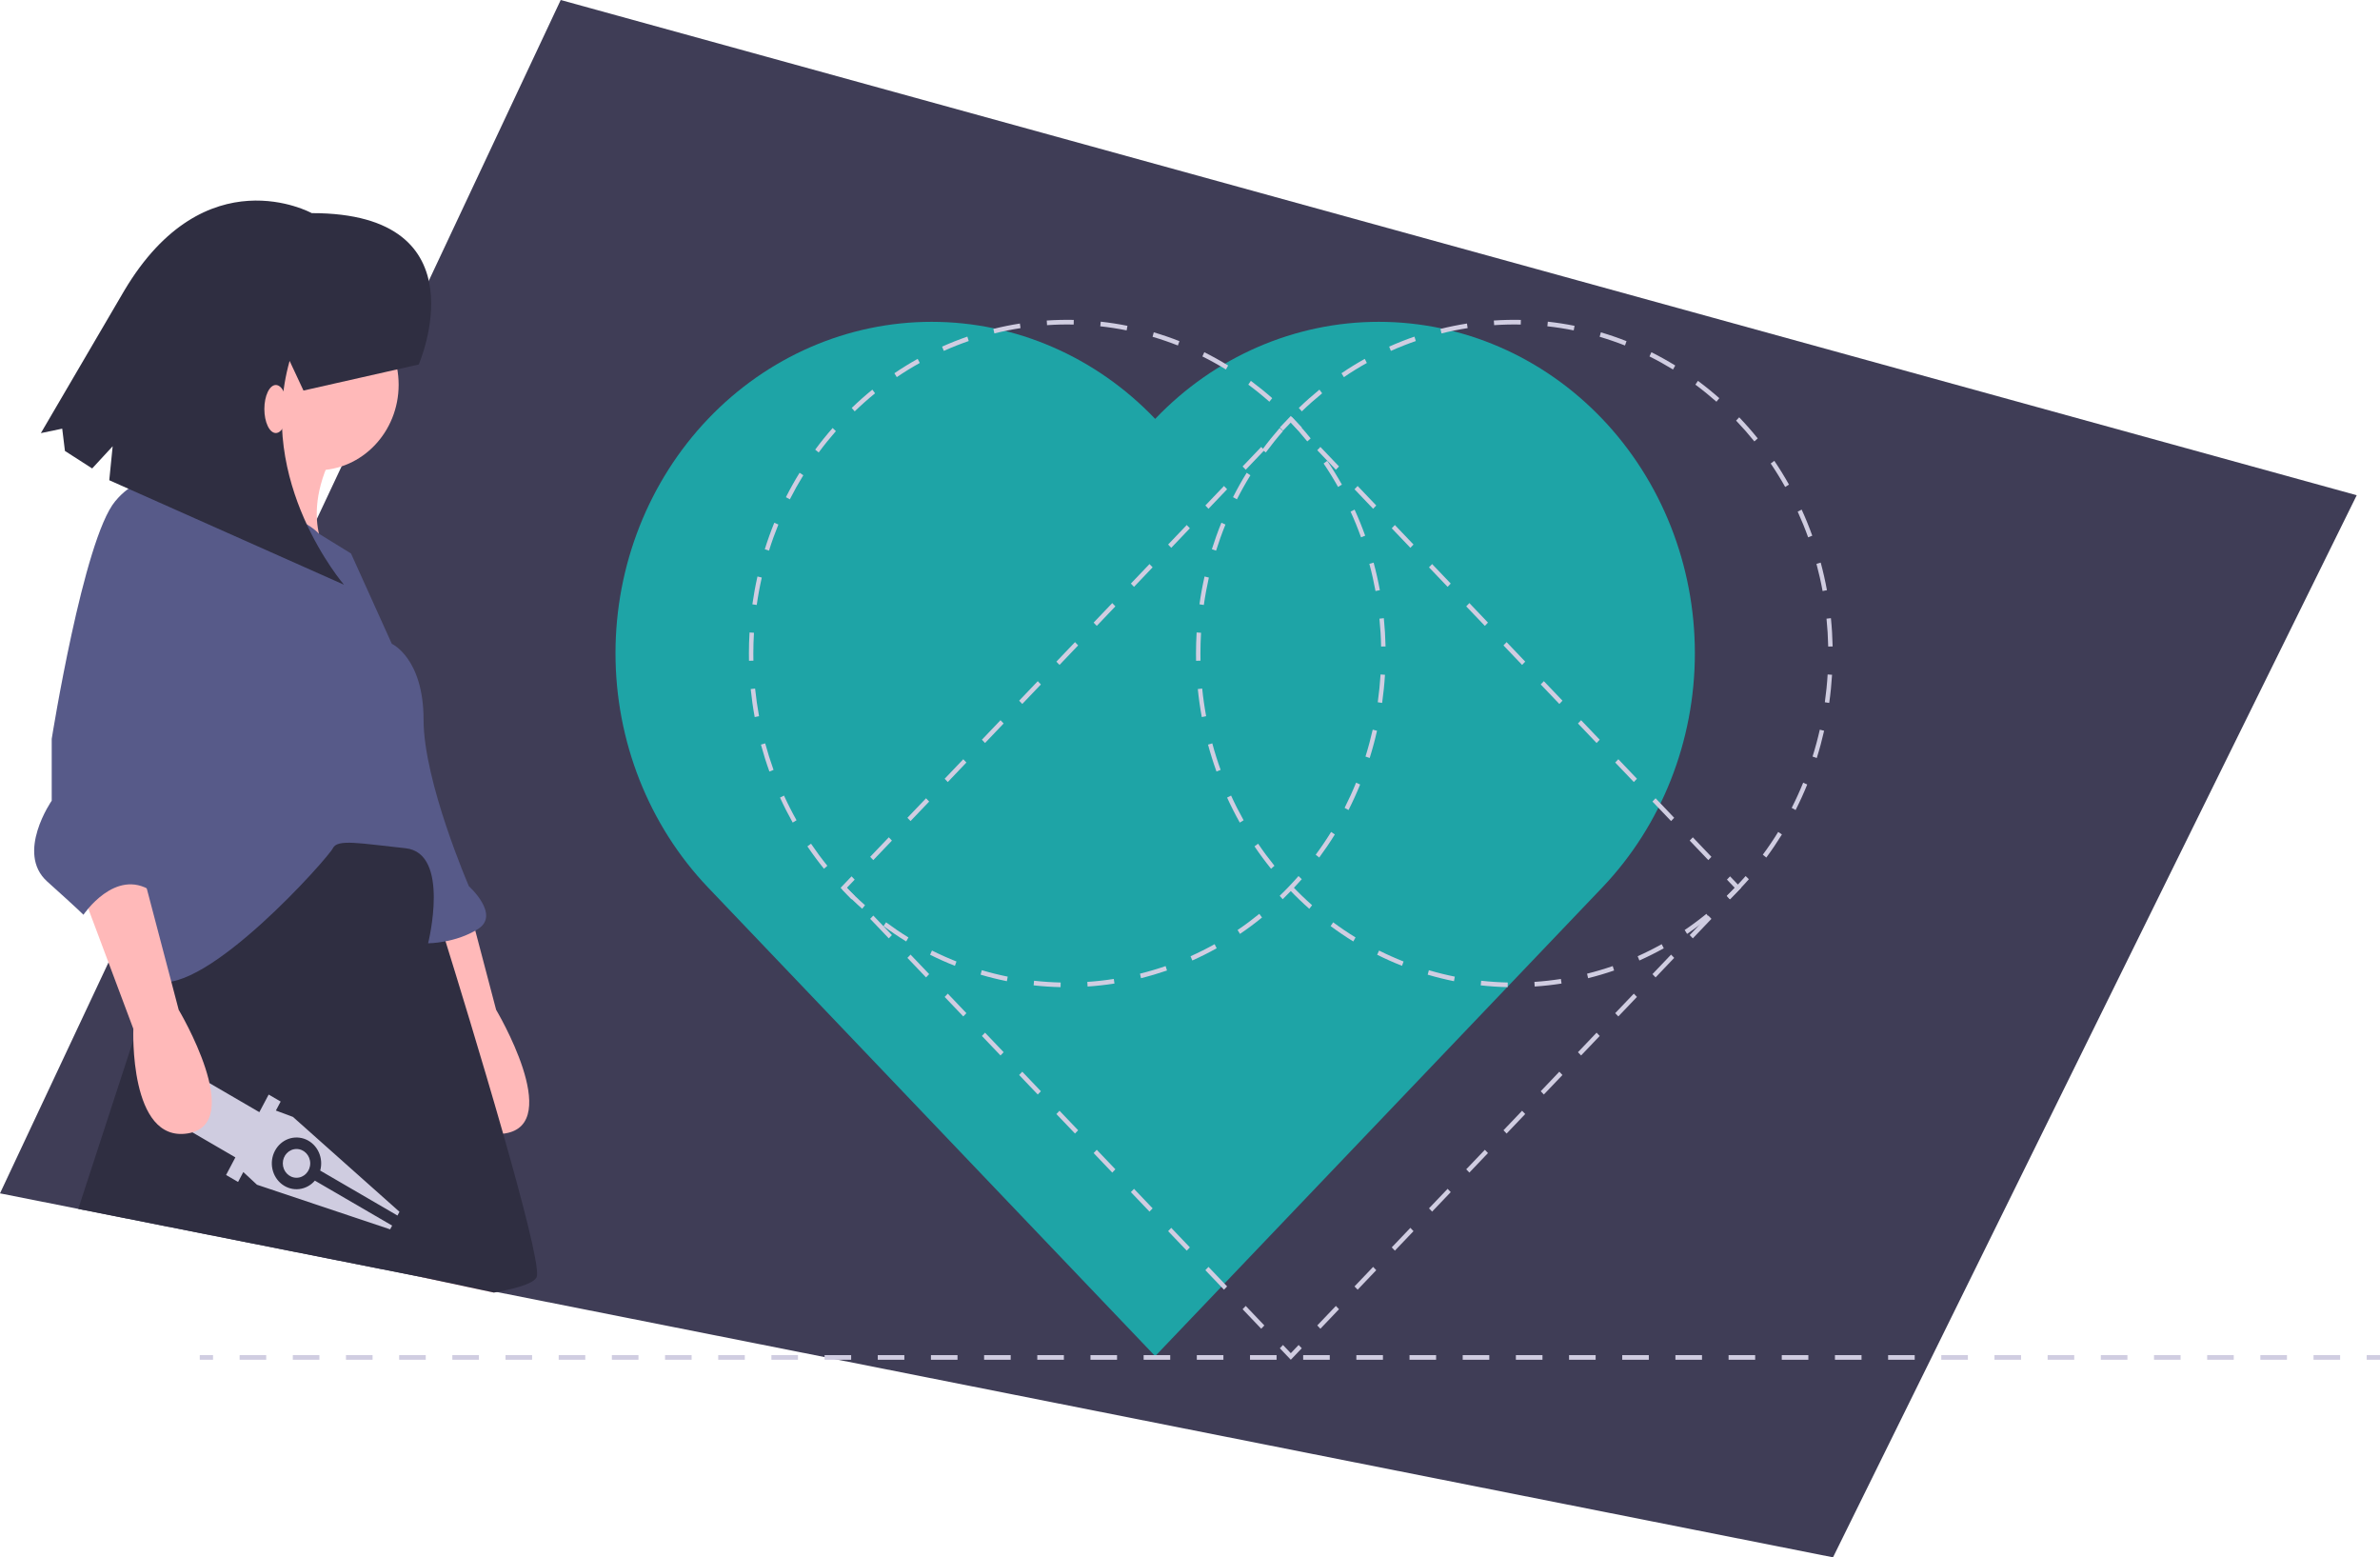 <svg width="133" height="87" viewBox="0 0 133 87" fill="none" xmlns="http://www.w3.org/2000/svg">
<path d="M131.699 27.666L102.433 87L27.771 72.179L27.623 72.151L23.391 71.31L4.374 67.535L0 66.667L6.061 53.77L7.084 51.595L8.044 49.553L8.131 49.368L9.74 45.944L16.542 31.473L16.883 30.745L17.357 29.738L17.466 29.505L17.709 28.988L19.089 26.053L21.569 20.777L22.001 19.857L23.962 15.685L31.334 0L131.699 27.666Z" fill="#3F3D56"/>
<path d="M64.554 23.401C61.241 19.929 56.747 17.979 52.062 17.979C47.376 17.979 42.882 19.929 39.569 23.401C36.256 26.872 34.395 31.581 34.395 36.491C34.395 41.4 36.256 46.109 39.569 49.581L64.554 75.761L89.538 49.581C92.851 46.109 94.713 41.4 94.713 36.491C94.713 31.581 92.851 26.872 89.538 23.401C86.225 19.929 81.731 17.979 77.046 17.979C72.361 17.979 67.867 19.929 64.554 23.401Z" fill="#1EA4A6"/>
<path d="M96.68 50.241L96.505 50.058L96.943 49.599L96.505 49.14L96.68 48.957L97.293 49.599L96.68 50.241Z" fill="#D0CDE1"/>
<path d="M73.787 74.23L73.612 74.046L74.652 72.956L74.827 73.139L73.787 74.23ZM75.868 72.049L75.693 71.866L76.733 70.775L76.908 70.959L75.868 72.049ZM77.949 69.868L77.774 69.685L78.815 68.594L78.99 68.778L77.949 69.868ZM80.03 67.687L79.855 67.504L80.896 66.414L81.071 66.597L80.03 67.687ZM82.112 65.507L81.936 65.323L82.977 64.233L83.152 64.416L82.112 65.507ZM84.193 63.326L84.018 63.142L85.058 62.052L85.233 62.235L84.193 63.326ZM86.274 61.145L86.099 60.962L87.139 59.871L87.314 60.055L86.274 61.145ZM88.355 58.964L88.18 58.781L89.221 57.69L89.396 57.874L88.355 58.964ZM90.436 56.783L90.261 56.6L91.302 55.51L91.477 55.693L90.436 56.783ZM92.518 54.603L92.343 54.419L93.383 53.329L93.558 53.512L92.518 54.603ZM94.599 52.422L94.424 52.238L95.465 51.148L95.639 51.331L94.599 52.422Z" fill="#D0CDE1"/>
<path d="M72.133 75.963L71.521 75.321L71.696 75.137L72.133 75.596L72.571 75.137L72.746 75.321L72.133 75.963Z" fill="#D0CDE1"/>
<path d="M70.48 74.23L69.439 73.139L69.615 72.956L70.655 74.046L70.48 74.23ZM68.399 72.049L67.358 70.959L67.533 70.775L68.574 71.866L68.399 72.049ZM66.318 69.868L65.277 68.778L65.452 68.594L66.493 69.685L66.318 69.868ZM64.236 67.687L63.196 66.597L63.371 66.414L64.411 67.504L64.236 67.687ZM62.155 65.507L61.115 64.416L61.29 64.233L62.33 65.323L62.155 65.507ZM60.074 63.326L59.033 62.236L59.208 62.052L60.249 63.142L60.074 63.326ZM57.993 61.145L56.952 60.055L57.127 59.871L58.168 60.962L57.993 61.145ZM55.911 58.964L54.871 57.874L55.046 57.69L56.087 58.781L55.911 58.964ZM53.83 56.783L52.79 55.693L52.965 55.51L54.005 56.6L53.83 56.783ZM51.749 54.603L50.708 53.512L50.883 53.329L51.924 54.419L51.749 54.603ZM49.668 52.422L48.627 51.331L48.802 51.148L49.843 52.238L49.668 52.422Z" fill="#D0CDE1"/>
<path d="M47.587 50.241L46.974 49.599L47.587 48.957L47.761 49.14L47.324 49.599L47.761 50.058L47.587 50.241Z" fill="#D0CDE1"/>
<path d="M48.802 48.05L48.627 47.867L49.668 46.776L49.843 46.96L48.802 48.05ZM50.883 45.869L50.708 45.686L51.749 44.596L51.924 44.779L50.883 45.869ZM52.965 43.689L52.79 43.505L53.83 42.415L54.005 42.598L52.965 43.689ZM55.046 41.508L54.871 41.324L55.911 40.234L56.086 40.417L55.046 41.508ZM57.127 39.327L56.952 39.144L57.993 38.053L58.168 38.237L57.127 39.327ZM59.208 37.146L59.033 36.963L60.074 35.872L60.249 36.056L59.208 37.146ZM61.29 34.965L61.114 34.782L62.155 33.691L62.33 33.875L61.29 34.965ZM63.371 32.785L63.196 32.601L64.236 31.511L64.411 31.694L63.371 32.785ZM65.452 30.604L65.277 30.42L66.318 29.33L66.493 29.513L65.452 30.604ZM67.533 28.423L67.358 28.239L68.399 27.149L68.574 27.332L67.533 28.423ZM69.615 26.242L69.439 26.059L70.48 24.968L70.655 25.152L69.615 26.242Z" fill="#D0CDE1"/>
<path d="M72.571 24.061L72.133 23.603L71.696 24.061L71.521 23.878L72.133 23.236L72.746 23.878L72.571 24.061Z" fill="#D0CDE1"/>
<path d="M95.465 48.05L94.424 46.959L94.599 46.776L95.639 47.867L95.465 48.05ZM93.383 45.869L92.343 44.779L92.518 44.595L93.558 45.686L93.383 45.869ZM91.302 43.688L90.261 42.598L90.436 42.414L91.477 43.505L91.302 43.688ZM89.221 41.508L88.18 40.417L88.355 40.234L89.396 41.324L89.221 41.508ZM87.14 39.327L86.099 38.236L86.274 38.053L87.315 39.143L87.14 39.327ZM85.058 37.146L84.018 36.056L84.193 35.872L85.233 36.962L85.058 37.146ZM82.977 34.965L81.936 33.875L82.112 33.691L83.152 34.782L82.977 34.965ZM80.896 32.784L79.855 31.694L80.03 31.511L81.071 32.601L80.896 32.784ZM78.815 30.603L77.774 29.513L77.949 29.33L78.99 30.42L78.815 30.603ZM76.733 28.423L75.693 27.332L75.868 27.149L76.908 28.239L76.733 28.423ZM74.652 26.242L73.612 25.151L73.787 24.968L74.827 26.058L74.652 26.242Z" fill="#D0CDE1"/>
<path d="M59.267 55.147C58.767 55.136 58.26 55.102 57.761 55.047L57.786 54.789C58.279 54.844 58.779 54.877 59.273 54.888L59.267 55.147ZM60.777 55.113L60.761 54.854C61.255 54.821 61.753 54.766 62.242 54.689L62.279 54.946C61.783 55.023 61.277 55.08 60.777 55.113ZM56.267 54.815C55.774 54.715 55.28 54.593 54.798 54.45L54.865 54.2C55.34 54.341 55.828 54.462 56.314 54.56L56.267 54.815ZM63.762 54.647L63.705 54.394C64.186 54.275 64.669 54.132 65.138 53.97L65.215 54.217C64.739 54.38 64.25 54.525 63.762 54.647ZM53.363 53.956C52.894 53.772 52.427 53.563 51.974 53.337L52.081 53.102C52.527 53.326 52.988 53.531 53.45 53.714L53.363 53.956ZM66.629 53.658L66.531 53.42C66.987 53.216 67.439 52.99 67.875 52.746L67.991 52.975C67.549 53.222 67.09 53.452 66.629 53.658ZM50.641 52.594C50.209 52.329 49.783 52.04 49.373 51.736L49.516 51.525C49.92 51.824 50.341 52.109 50.766 52.371L50.641 52.594ZM69.293 52.173L69.159 51.955C69.574 51.674 69.982 51.37 70.374 51.052L70.525 51.257C70.129 51.58 69.714 51.888 69.293 52.173ZM48.18 50.768C47.798 50.43 47.424 50.07 47.068 49.698L47.243 49.514C47.594 49.882 47.963 50.237 48.34 50.57L48.18 50.768ZM71.679 50.235L71.512 50.044C71.691 49.871 71.871 49.691 72.046 49.507C72.221 49.324 72.395 49.133 72.564 48.941L72.747 49.116C72.575 49.312 72.398 49.505 72.221 49.691C72.043 49.877 71.861 50.06 71.679 50.235V50.235ZM46.045 48.534C45.721 48.132 45.409 47.711 45.119 47.283L45.321 47.133C45.607 47.555 45.914 47.97 46.234 48.367L46.045 48.534ZM73.721 47.907L73.525 47.748C73.829 47.338 74.118 46.91 74.386 46.476L74.594 46.617C74.322 47.057 74.028 47.491 73.721 47.907ZM44.298 45.954C44.044 45.501 43.805 45.031 43.589 44.557L43.812 44.445C44.025 44.912 44.261 45.376 44.512 45.823L44.298 45.954ZM75.358 45.253L75.14 45.132C75.371 44.674 75.587 44.201 75.781 43.724L76.009 43.826C75.812 44.309 75.593 44.79 75.358 45.253ZM42.996 43.102C42.818 42.61 42.66 42.104 42.523 41.598L42.761 41.528C42.896 42.026 43.053 42.525 43.227 43.01L42.996 43.102ZM76.541 42.345L76.306 42.264C76.46 41.773 76.596 41.267 76.71 40.763L76.951 40.823C76.836 41.334 76.698 41.847 76.541 42.345ZM42.174 40.059C42.079 39.543 42.004 39.017 41.951 38.494L42.197 38.466C42.25 38.982 42.324 39.501 42.417 40.01L42.174 40.059ZM77.237 39.269L76.992 39.231C77.064 38.718 77.117 38.196 77.149 37.679L77.396 37.696C77.364 38.22 77.31 38.749 77.237 39.269ZM41.855 36.914C41.852 36.779 41.851 36.644 41.851 36.509C41.851 36.118 41.862 35.722 41.886 35.333L42.133 35.349C42.11 35.733 42.098 36.124 42.098 36.509C42.098 36.642 42.099 36.776 42.102 36.909L41.855 36.914ZM77.18 36.119C77.17 35.602 77.138 35.078 77.086 34.562L77.332 34.535C77.385 35.058 77.417 35.589 77.428 36.114L77.18 36.119ZM42.289 33.797L42.044 33.759C42.118 33.239 42.213 32.717 42.329 32.205L42.57 32.265C42.456 32.769 42.361 33.285 42.289 33.797ZM76.867 33.019C76.773 32.509 76.658 31.998 76.523 31.5L76.761 31.43C76.898 31.935 77.015 32.453 77.11 32.969L76.867 33.019ZM42.973 30.763L42.738 30.683C42.894 30.183 43.073 29.685 43.269 29.202L43.497 29.303C43.304 29.779 43.127 30.271 42.973 30.763ZM76.058 30.018C75.884 29.532 75.688 29.049 75.474 28.582L75.698 28.47C75.914 28.944 76.113 29.434 76.29 29.926L76.058 30.018ZM44.138 27.896L43.919 27.774C44.154 27.31 44.411 26.852 44.683 26.41L44.891 26.55C44.623 26.986 44.37 27.439 44.138 27.896ZM74.775 27.204C74.525 26.757 74.252 26.316 73.966 25.893L74.168 25.743C74.459 26.172 74.735 26.619 74.989 27.073L74.775 27.204ZM45.751 25.278L45.555 25.119C45.861 24.704 46.189 24.298 46.529 23.91L46.711 24.085C46.376 24.468 46.053 24.869 45.751 25.278ZM73.054 24.659C72.735 24.264 72.396 23.878 72.046 23.511L72.033 23.497L72.207 23.312L72.223 23.33C72.576 23.7 72.92 24.091 73.243 24.492L73.054 24.659ZM47.763 22.981L47.596 22.79C47.965 22.433 48.353 22.089 48.749 21.767L48.901 21.972C48.511 22.289 48.128 22.629 47.763 22.981ZM70.935 22.442C70.557 22.107 70.161 21.787 69.758 21.488L69.901 21.276C70.309 21.579 70.711 21.904 71.095 22.243L70.935 22.442ZM50.115 21.068L49.98 20.851C50.401 20.565 50.839 20.295 51.282 20.048L51.399 20.277C50.962 20.52 50.53 20.787 50.115 21.068ZM68.507 20.642C68.081 20.38 67.639 20.134 67.192 19.912L67.299 19.677C67.752 19.903 68.2 20.153 68.633 20.419L68.507 20.642ZM52.742 19.603L52.645 19.364C53.106 19.158 53.581 18.97 54.058 18.805L54.135 19.051C53.665 19.214 53.196 19.399 52.742 19.603ZM65.823 19.301C65.36 19.119 64.884 18.955 64.408 18.815L64.475 18.565C64.958 18.708 65.441 18.873 65.91 19.058L65.823 19.301ZM55.568 18.626L55.511 18.374C55.999 18.253 56.498 18.151 56.994 18.074L57.03 18.33C56.541 18.407 56.049 18.507 55.568 18.626V18.626ZM62.959 18.457C62.473 18.359 61.978 18.282 61.486 18.228L61.512 17.97C62.011 18.025 62.513 18.103 63.005 18.202L62.959 18.457ZM58.511 18.165L58.495 17.906C58.996 17.872 59.503 17.861 60.005 17.871L60 18.131C59.505 18.12 59.005 18.131 58.511 18.165V18.165Z" fill="#D0CDE1"/>
<path d="M84.252 55.147C83.751 55.136 83.244 55.102 82.745 55.047L82.771 54.789C83.263 54.844 83.763 54.877 84.257 54.888L84.252 55.147ZM85.762 55.113L85.746 54.854C86.239 54.821 86.737 54.766 87.227 54.69L87.263 54.946C86.767 55.024 86.262 55.08 85.762 55.113H85.762ZM81.252 54.815C80.759 54.715 80.264 54.593 79.782 54.45L79.849 54.201C80.325 54.341 80.812 54.462 81.298 54.56L81.252 54.815ZM88.746 54.647L88.689 54.395C89.171 54.275 89.653 54.132 90.122 53.97L90.2 54.217C89.724 54.38 89.235 54.525 88.746 54.647H88.746ZM78.348 53.956C77.879 53.772 77.411 53.563 76.959 53.337L77.065 53.103C77.512 53.326 77.972 53.531 78.435 53.714L78.348 53.956ZM91.613 53.658L91.516 53.42C91.971 53.216 92.423 52.99 92.859 52.747L92.976 52.976C92.533 53.222 92.075 53.452 91.613 53.658H91.613ZM75.625 52.595C75.194 52.329 74.767 52.04 74.358 51.736L74.501 51.525C74.904 51.824 75.325 52.109 75.751 52.371L75.625 52.595ZM94.278 52.173L94.143 51.955C94.558 51.674 94.967 51.37 95.358 51.052L95.51 51.257C95.113 51.58 94.698 51.888 94.278 52.173ZM73.165 50.769C72.783 50.431 72.409 50.071 72.053 49.698L72.228 49.514C72.579 49.882 72.948 50.237 73.324 50.57L73.165 50.769ZM96.664 50.235L96.496 50.044C96.676 49.871 96.855 49.691 97.03 49.507C97.207 49.323 97.381 49.132 97.549 48.941L97.731 49.116C97.561 49.31 97.384 49.504 97.205 49.691C97.028 49.877 96.846 50.06 96.664 50.235V50.235ZM71.03 48.534C70.705 48.132 70.394 47.711 70.104 47.283L70.306 47.133C70.591 47.555 70.899 47.97 71.219 48.367L71.03 48.534ZM98.706 47.907L98.51 47.748C98.813 47.338 99.103 46.91 99.37 46.476L99.578 46.617C99.306 47.057 99.013 47.491 98.706 47.907ZM69.283 45.955C69.028 45.502 68.79 45.032 68.573 44.557L68.796 44.445C69.01 44.913 69.246 45.377 69.496 45.823L69.283 45.955ZM100.343 45.253L100.124 45.132C100.356 44.675 100.572 44.201 100.766 43.724L100.993 43.826C100.797 44.31 100.578 44.79 100.343 45.253ZM67.98 43.102C67.803 42.61 67.644 42.105 67.507 41.599L67.746 41.528C67.88 42.027 68.037 42.526 68.212 43.01L67.98 43.102ZM101.526 42.346L101.29 42.264C101.445 41.773 101.581 41.267 101.695 40.763L101.936 40.823C101.82 41.334 101.682 41.847 101.526 42.346ZM67.159 40.059C67.064 39.544 66.989 39.017 66.936 38.494L67.182 38.466C67.234 38.982 67.308 39.502 67.402 40.01L67.159 40.059ZM102.221 39.269L101.976 39.231C102.049 38.718 102.102 38.196 102.133 37.679L102.38 37.696C102.348 38.22 102.295 38.749 102.221 39.269ZM66.839 36.915C66.837 36.78 66.835 36.645 66.835 36.509C66.835 36.119 66.847 35.723 66.87 35.333L67.117 35.349C67.094 35.734 67.083 36.124 67.083 36.509C67.083 36.642 67.084 36.776 67.087 36.909L66.839 36.915ZM102.165 36.12C102.154 35.6 102.122 35.076 102.07 34.562L102.316 34.535C102.369 35.056 102.401 35.587 102.412 36.114L102.165 36.12ZM67.273 33.797L67.029 33.759C67.102 33.239 67.198 32.716 67.313 32.206L67.554 32.265C67.441 32.769 67.346 33.284 67.273 33.797ZM101.851 33.019C101.758 32.509 101.642 31.999 101.508 31.5L101.746 31.43C101.882 31.935 101.999 32.453 102.094 32.97L101.851 33.019ZM67.957 30.764L67.722 30.683C67.879 30.183 68.058 29.685 68.254 29.202L68.481 29.303C68.288 29.779 68.112 30.271 67.957 30.764ZM101.043 30.018C100.869 29.533 100.672 29.05 100.459 28.582L100.682 28.47C100.899 28.945 101.098 29.435 101.274 29.926L101.043 30.018ZM69.122 27.896L68.904 27.774C69.138 27.31 69.396 26.851 69.668 26.41L69.876 26.551C69.607 26.986 69.354 27.439 69.122 27.896ZM99.76 27.204C99.509 26.757 99.237 26.316 98.951 25.893L99.153 25.743C99.443 26.172 99.719 26.619 99.973 27.073L99.76 27.204ZM70.736 25.278L70.54 25.119C70.846 24.704 71.174 24.297 71.513 23.91L71.696 24.085C71.361 24.467 71.038 24.869 70.736 25.278V25.278ZM98.038 24.659C97.719 24.264 97.38 23.878 97.03 23.511L97.017 23.497L97.191 23.313L97.205 23.328C97.56 23.7 97.904 24.091 98.227 24.492L98.038 24.659ZM72.748 22.981L72.58 22.79C72.95 22.433 73.338 22.089 73.733 21.767L73.885 21.972C73.495 22.29 73.112 22.629 72.748 22.981ZM95.92 22.442C95.541 22.108 95.145 21.787 94.742 21.488L94.885 21.276C95.294 21.579 95.695 21.904 96.079 22.243L95.92 22.442ZM75.1 21.069L74.965 20.851C75.386 20.565 75.824 20.295 76.267 20.048L76.383 20.277C75.947 20.52 75.515 20.787 75.1 21.069ZM93.492 20.642C93.066 20.381 92.624 20.135 92.177 19.912L92.284 19.677C92.737 19.904 93.185 20.153 93.617 20.419L93.492 20.642ZM77.726 19.603L77.629 19.364C78.09 19.158 78.566 18.97 79.042 18.805L79.12 19.052C78.65 19.214 78.181 19.399 77.726 19.603ZM90.807 19.301C90.345 19.119 89.869 18.956 89.392 18.815L89.46 18.566C89.943 18.708 90.425 18.874 90.894 19.058L90.807 19.301ZM80.553 18.627L80.495 18.374C80.984 18.253 81.483 18.152 81.978 18.074L82.015 18.33C81.526 18.407 81.034 18.507 80.553 18.627ZM87.943 18.457C87.458 18.359 86.962 18.282 86.471 18.228L86.496 17.97C86.995 18.025 87.498 18.103 87.99 18.202L87.943 18.457ZM83.496 18.165L83.48 17.906C83.98 17.872 84.488 17.86 84.99 17.871L84.984 18.131C84.49 18.12 83.989 18.132 83.496 18.165L83.496 18.165Z" fill="#D0CDE1"/>
<path d="M11.905 75.704H11.163V75.963H11.905V75.704Z" fill="#D0CDE1"/>
<path d="M130.771 75.963H129.286V75.704H130.771V75.963ZM127.8 75.963H126.314V75.704H127.8V75.963ZM124.828 75.963H123.342V75.704H124.828V75.963ZM121.857 75.963H120.371V75.704H121.857V75.963ZM118.885 75.963H117.399V75.704H118.885V75.963ZM115.913 75.963H114.427V75.704H115.913V75.963ZM112.942 75.963H111.456V75.704H112.942V75.963ZM109.97 75.963H108.484V75.704H109.97V75.963ZM106.998 75.963H105.512V75.704H106.998V75.963ZM104.027 75.963H102.541V75.704H104.027V75.963ZM101.055 75.963H99.569V75.704H101.055V75.963ZM98.083 75.963H96.597V75.704H98.083V75.963ZM95.112 75.963H93.626V75.704H95.112V75.963ZM92.14 75.963H90.654V75.704H92.14V75.963ZM89.168 75.963H87.683V75.704H89.168V75.963ZM86.197 75.963H84.711V75.704H86.197V75.963ZM83.225 75.963H81.739V75.704H83.225V75.963ZM80.253 75.963H78.767V75.704H80.253V75.963ZM77.282 75.963H75.796V75.704H77.282V75.963ZM74.31 75.963H72.824V75.704H74.31V75.963ZM71.338 75.963H69.853V75.704H71.338V75.963ZM68.367 75.963H66.881V75.704H68.367L68.367 75.963ZM65.395 75.963H63.909V75.704H65.395V75.963ZM62.423 75.963H60.938V75.704H62.423V75.963ZM59.452 75.963H57.966V75.704H59.452V75.963ZM56.48 75.963H54.994V75.704H56.48V75.963ZM53.508 75.963H52.023V75.704H53.508L53.508 75.963ZM50.537 75.963H49.051V75.704H50.537L50.537 75.963ZM47.565 75.963H46.079V75.704H47.565L47.565 75.963ZM44.593 75.963H43.108V75.704H44.593L44.593 75.963ZM41.622 75.963H40.136V75.704H41.622L41.622 75.963ZM38.65 75.963H37.164V75.704H38.65L38.65 75.963ZM35.679 75.963H34.193V75.704H35.679V75.963ZM32.707 75.963H31.221V75.704H32.707L32.707 75.963ZM29.735 75.963H28.249V75.704H29.735V75.963ZM26.764 75.963H25.278V75.704H26.764L26.764 75.963ZM23.792 75.963H22.306V75.704H23.792L23.792 75.963ZM20.82 75.963H19.334V75.704H20.82V75.963ZM17.849 75.963H16.363V75.704H17.849L17.849 75.963ZM14.877 75.963H13.391V75.704H14.877L14.877 75.963Z" fill="#D0CDE1"/>
<path d="M133 75.704H132.257V75.963H133V75.704Z" fill="#D0CDE1"/>
<path d="M27.605 72.21L27.623 72.151L27.979 71.018L23.391 71.31L27.605 72.21Z" fill="#FFB9B9"/>
<path d="M22.403 50.041L25.191 57.476C25.191 57.476 24.937 63.849 28.232 63.318C31.526 62.787 27.725 56.414 27.725 56.414L25.698 48.713C25.698 48.713 23.163 48.182 22.403 50.041Z" fill="#FFB9B9"/>
<path d="M17.715 26.275C20.234 26.275 22.277 24.135 22.277 21.495C22.277 18.855 20.234 16.716 17.715 16.716C15.196 16.716 13.154 18.855 13.154 21.495C13.154 24.135 15.196 26.275 17.715 26.275Z" fill="#FFB9B9"/>
<path d="M14.294 22.956C14.294 22.956 12.774 28.267 11.76 28.267C10.746 28.267 18.602 31.453 18.602 31.453C18.602 31.453 16.575 29.329 18.602 25.346L14.294 22.956Z" fill="#FFB9B9"/>
<path d="M27.605 72.21C27.66 72.2 27.716 72.19 27.771 72.179C29.102 71.928 29.952 71.631 30.006 71.284C30.111 70.622 29.208 67.155 28.117 63.333C26.894 59.051 25.438 54.324 24.898 52.587C24.762 52.147 24.684 51.9 24.684 51.9L24.196 48.702L23.67 45.261L11.253 48.714L9.479 51.9L9.101 53.054V53.055L8.546 54.758L7.45 58.113L4.374 67.535L23.391 71.31L27.605 72.21Z" fill="#2F2E41"/>
<path d="M13.28 27.736C13.28 27.736 16.794 28.713 17.825 29.818L19.616 30.922L21.896 35.967C21.896 35.967 23.67 36.764 23.67 40.216C23.67 43.668 26.204 49.51 26.204 49.51C26.204 49.51 27.978 51.103 26.711 51.9C25.444 52.697 23.924 52.697 23.924 52.697C23.924 52.697 25.191 47.651 22.657 47.386C20.122 47.12 18.855 46.855 18.602 47.386C18.349 47.917 11.506 55.617 8.719 54.821C5.931 54.024 7.452 46.058 7.452 46.058L9.732 27.47C9.732 27.47 11.506 27.204 12.52 27.47C13.534 27.736 13.28 27.736 13.28 27.736Z" fill="#575A89"/>
<path d="M16.57 65.795C16.993 65.795 17.336 65.435 17.336 64.992C17.336 64.548 16.993 64.189 16.57 64.189C16.147 64.189 15.804 64.548 15.804 64.992C15.804 65.435 16.147 65.795 16.57 65.795Z" fill="#CFCCE0"/>
<path d="M13.597 65.476L14.36 66.185L21.802 68.678L21.914 68.468L17.596 65.956C17.37 66.22 17.058 66.388 16.721 66.427C16.384 66.467 16.046 66.374 15.769 66.168C15.493 65.962 15.299 65.657 15.224 65.31C15.149 64.964 15.199 64.6 15.364 64.29C15.528 63.979 15.796 63.743 16.116 63.626C16.437 63.51 16.787 63.521 17.1 63.657C17.413 63.794 17.667 64.047 17.813 64.367C17.96 64.688 17.988 65.053 17.894 65.394L22.212 67.906L22.323 67.696L16.369 62.395L15.417 62.041L15.684 61.538L15.014 61.148L14.493 62.131L10.541 59.831L9.202 62.358L13.154 64.657L12.634 65.64L13.304 66.03L13.597 65.476Z" fill="#CFCCE0"/>
<path d="M4.664 50.041L7.452 57.476C7.452 57.476 7.198 63.849 10.493 63.318C13.787 62.787 9.986 56.414 9.986 56.414L7.959 48.713C7.959 48.713 5.424 48.182 4.664 50.041Z" fill="#FFB9B9"/>
<path d="M10.239 27.736L9.732 27.47C9.732 27.47 8.212 25.877 6.438 28.001C4.664 30.125 2.89 41.278 2.89 41.278V44.73C2.89 44.73 0.863 47.651 2.637 49.245C4.411 50.838 4.664 51.103 4.664 51.103C4.664 51.103 6.438 48.448 8.465 49.776L8.719 48.713C8.924 48.475 9.095 48.207 9.226 47.917C9.479 47.386 9.986 48.182 9.732 47.386C9.479 46.589 9.732 46.324 9.732 46.058C9.732 45.792 9.986 44.465 9.986 44.465L9.732 36.233L10.239 27.736Z" fill="#575A89"/>
<path d="M23.399 20.363C23.399 20.363 27.104 11.897 17.42 11.906C17.42 11.906 11.478 8.635 6.953 16.221L2.284 24.196L3.477 23.947L3.629 25.192L5.151 26.17L6.296 24.93L6.106 26.828L19.222 32.665C19.222 32.665 14.277 26.927 16.185 20.162L16.959 21.818L23.399 20.363Z" fill="#2F2E41"/>
<path d="M15.414 24.191C15.767 24.191 16.054 23.59 16.054 22.849C16.054 22.108 15.767 21.508 15.414 21.508C15.06 21.508 14.773 22.108 14.773 22.849C14.773 23.59 15.06 24.191 15.414 24.191Z" fill="#FFB9B9"/>
</svg>
